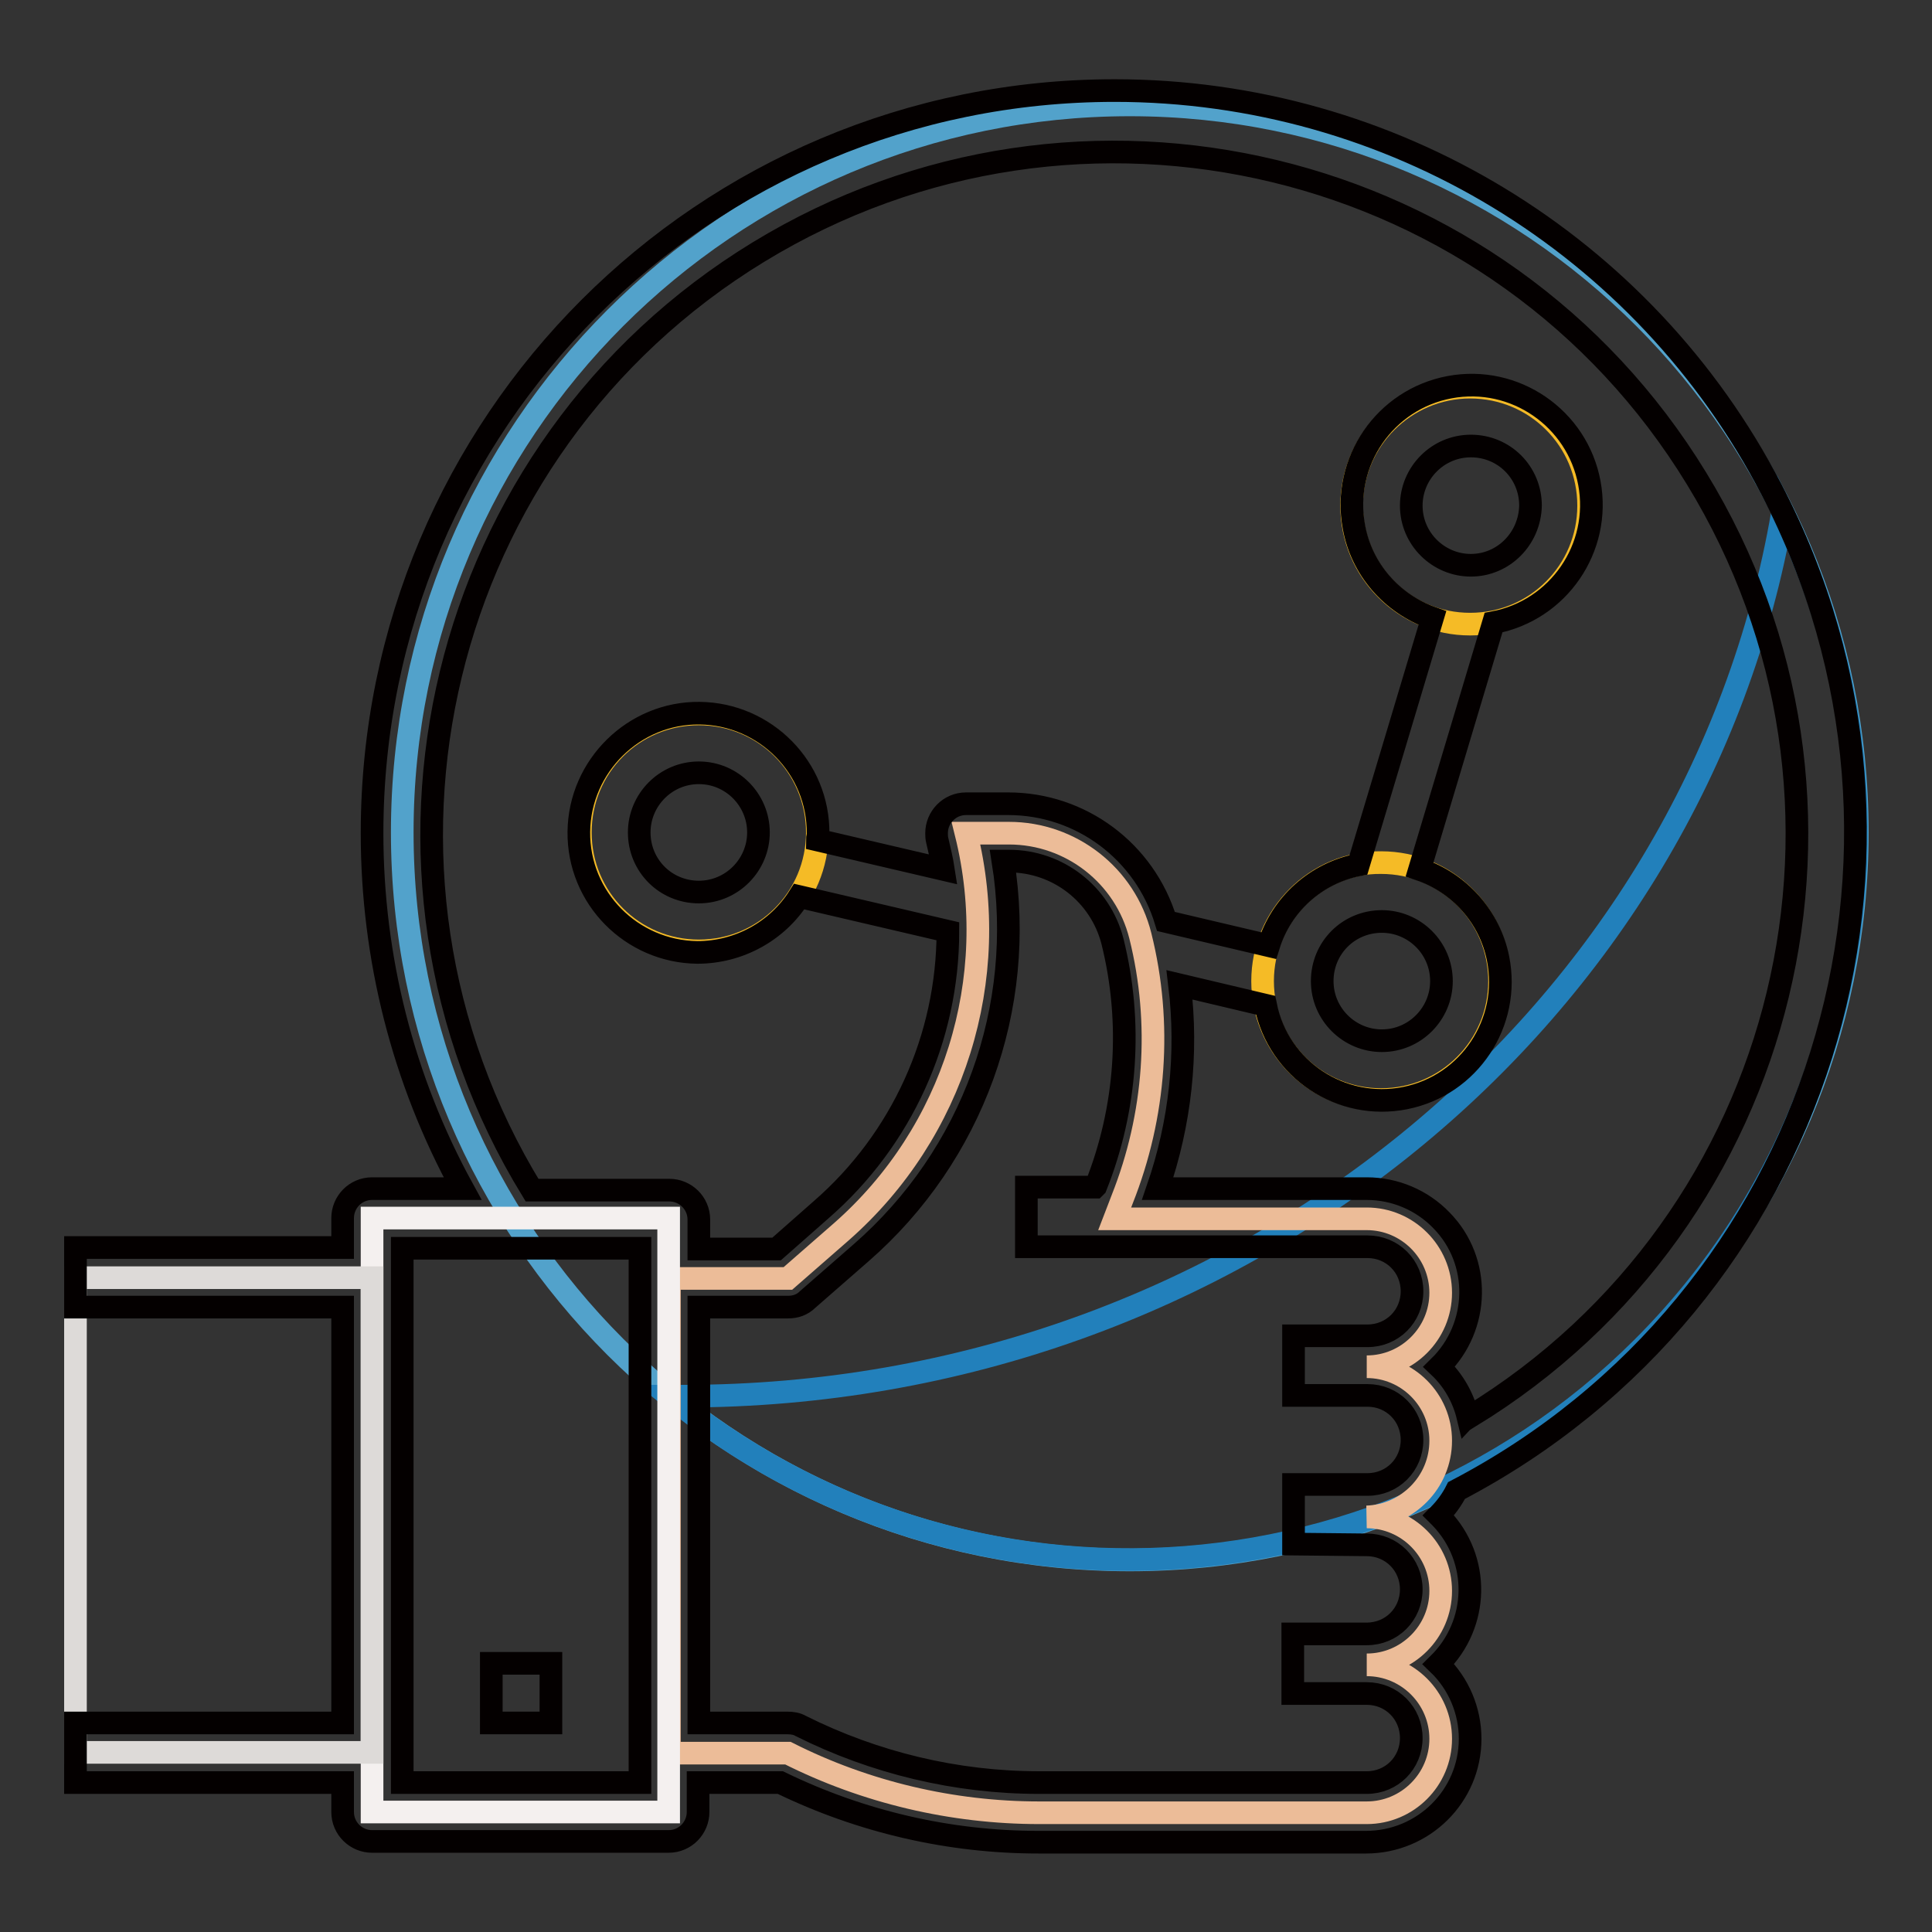 <?xml version="1.0" encoding="utf-8"?>
<!-- Svg Vector Icons : http://www.onlinewebfonts.com/icon -->
<!DOCTYPE svg PUBLIC "-//W3C//DTD SVG 1.1//EN" "http://www.w3.org/Graphics/SVG/1.1/DTD/svg11.dtd">
<svg version="1.1" xmlns="http://www.w3.org/2000/svg" xmlns:xlink="http://www.w3.org/1999/xlink" x="0px" y="0px" viewBox="0 0 256 256" enable-background="new 0 0 256 256" xml:space="preserve">
<rect x="0" y="0" width="256" height="256" fill="#333333" stroke="none"/>
<g> <path stroke-width="3" fill-opacity="0" stroke="#52a2cb"  d="M53.3,110.3c0,53.2,43.1,96.4,96.4,96.4c53.2,0,96.4-43.1,96.4-96.4c0-53.2-43.1-96.4-96.4-96.4 C96.4,13.9,53.3,57.1,53.3,110.3z"/> <path stroke-width="3" fill-opacity="0" stroke="#2280bb"  d="M236.2,67.9C224.8,134.3,164,185,90.6,185c-0.6,0-1.3,0-1.9,0c41.3,33.6,102,27.4,135.6-13.8 C248.1,142,252.7,101.7,236.2,67.9z"/> <path stroke-width="3" fill-opacity="0" stroke="#f5bb26"  d="M76.9,110.3c0,8.7,7,15.7,15.7,15.7c8.7,0,15.7-7,15.7-15.7c0,0,0,0,0,0c0-8.7-7-15.7-15.7-15.7 C83.9,94.6,76.9,101.6,76.9,110.3z"/> <path stroke-width="3" fill-opacity="0" stroke="#f5bb26"  d="M167.3,130c0,8.7,7,15.7,15.7,15.7c8.7,0,15.7-7,15.7-15.7c0-8.7-7-15.7-15.7-15.7 C174.4,114.2,167.3,121.3,167.3,130z"/> <path stroke-width="3" fill-opacity="0" stroke="#f5bb26"  d="M179.1,67c0,8.7,7,15.7,15.7,15.7c8.7,0,15.7-7,15.7-15.7c0-8.7-7-15.7-15.7-15.7 C186.2,51.3,179.1,58.3,179.1,67L179.1,67z"/> <path stroke-width="3" fill-opacity="0" stroke="#ecbc98"  d="M190.9,190.9c0-5.4-4.4-9.8-9.8-9.8c5.4,0,9.8-4.4,9.8-9.8c0-5.4-4.4-9.8-9.8-9.8h-33.4l1-2.6 c4.4-11.1,5.3-23.3,2.4-34.9c-2-8-9.2-13.6-17.4-13.6H128c4.8,19.3-1.6,39.7-16.5,52.8l-7.1,6.2H88.7v62.9h15.7 c10.3,5.2,21.8,7.9,33.3,7.9h43.4c5.4,0,9.8-4.4,9.8-9.8s-4.4-9.8-9.8-9.8c5.4,0,9.8-4.4,9.8-9.8c0-5.4-4.4-9.8-9.8-9.8 C186.5,200.8,190.9,196.4,190.9,190.9L190.9,190.9z"/> <path stroke-width="3" fill-opacity="0" stroke="#f4f0ef"  d="M49.3,161.4h39.3v78.7H49.3V161.4z"/> <path stroke-width="3" fill-opacity="0" stroke="#dddad8"  d="M10,169.3h39.3v62.9H10V169.3z"/> <path stroke-width="3" fill-opacity="0" stroke="#040000"  d="M147.7,12C93.3,12,49.3,56,49.3,110.4c0,16.5,4.1,32.7,12,47.1h-12c-2.2,0-3.9,1.8-3.9,3.9v3.9H10v7.9h35.4 v55.1H10v7.9h35.4v3.9c0,2.2,1.8,3.9,3.9,3.9h39.3c2.2,0,3.9-1.8,3.9-3.9v-3.9h10.9c10.7,5.2,22.4,7.9,34.2,7.9h43.4 c7.6,0,13.8-6.1,13.8-13.7c0-3.7-1.5-7.3-4.2-9.9c5.4-5.3,5.6-13.9,0.3-19.4l-0.3-0.3c1-1,1.8-2.1,2.4-3.3 c48.1-25.1,66.8-84.5,41.7-132.7C217.8,32.3,184.3,12,147.7,12z M84.7,236.2H53.3v-70.8h31.5V236.2z M181.1,204.7 c3.3,0,5.9,2.6,5.9,5.9c0,3.3-2.6,5.9-5.9,5.9h-9.8v7.9h9.8c3.3,0,5.9,2.6,5.9,5.9c0,3.3-2.6,5.9-5.9,5.9h-43.4 c-11,0-21.8-2.6-31.6-7.5c-0.5-0.3-1.1-0.4-1.8-0.4H92.6v-55.1h11.8c1,0,1.9-0.3,2.6-1l7.1-6.2c14.8-12.9,21.9-32.5,18.8-51.9h0.8 c6.5,0,12.1,4.4,13.7,10.6c2.7,10.8,1.9,22.2-2.2,32.5l-0.1,0.1h-9.1v7.9h45.2c3.3,0,5.9,2.6,5.9,5.9c0,3.3-2.6,5.9-5.9,5.9h-9.8 v7.9h9.8c3.3,0,5.9,2.6,5.9,5.9c0,3.3-2.6,5.9-5.9,5.9h-9.8v7.9L181.1,204.7L181.1,204.7z M194.5,187.7c-0.6-2.5-1.9-4.8-3.8-6.6 c5.4-5.3,5.6-14,0.3-19.4c-2.6-2.7-6.2-4.2-9.9-4.2h-27.7c3-8.7,4-17.9,2.9-27l11.4,2.7c1.7,8.5,10,14,18.5,12.3 c8.5-1.7,14-10,12.3-18.5c-1.1-5.5-5.1-10-10.4-11.8l9.8-32.7c8.6-1.6,14.3-9.9,12.7-18.5c-1.6-8.6-9.9-14.3-18.5-12.7 c-8.6,1.6-14.3,9.9-12.7,18.5c1,5.6,5,10.2,10.4,12.1l-9.8,32.7c-5.6,1.1-10.2,5.2-11.9,10.7l-13.6-3.2 c-2.8-9.3-11.3-15.6-20.9-15.6H128c-2.2,0-3.9,1.8-3.9,3.9c0,0.3,0,0.6,0.1,1c0.3,1.3,0.6,2.5,0.8,3.8l-16.7-3.9 c0-0.3,0.1-0.5,0.1-0.8c0.1-8.8-7-15.9-15.7-16s-15.9,7-16,15.7c-0.1,8.8,7,15.9,15.7,16c5.5,0,10.6-2.8,13.5-7.4l19.7,4.6 c0,14.1-6.1,27.6-16.8,36.9l-5.9,5.2H92.6v-3.9c0-2.2-1.8-3.9-3.9-3.9H70.5c-26.1-42.6-12.6-98.3,30-124.3s98.3-12.6,124.3,30 c26.1,42.6,12.6,98.3-30,124.3C194.7,187.6,194.6,187.6,194.5,187.7L194.5,187.7z M183.1,122.1c4.3,0,7.9,3.5,7.9,7.9 c0,4.3-3.5,7.9-7.9,7.9c-4.3,0-7.9-3.5-7.9-7.9C175.2,125.6,178.7,122.1,183.1,122.1z M194.9,74.9c-4.3,0-7.9-3.5-7.9-7.9 c0-4.3,3.5-7.9,7.9-7.9s7.9,3.5,7.9,7.9C202.7,71.4,199.2,74.9,194.9,74.9z M100.5,110.3c0,4.3-3.5,7.9-7.9,7.9s-7.9-3.5-7.9-7.9 c0-4.3,3.5-7.9,7.9-7.9S100.5,106,100.5,110.3z"/> <path stroke-width="3" fill-opacity="0" stroke="#040000"  d="M65.1,220.4h7.9v7.9h-7.9V220.4z"/></g>
</svg>